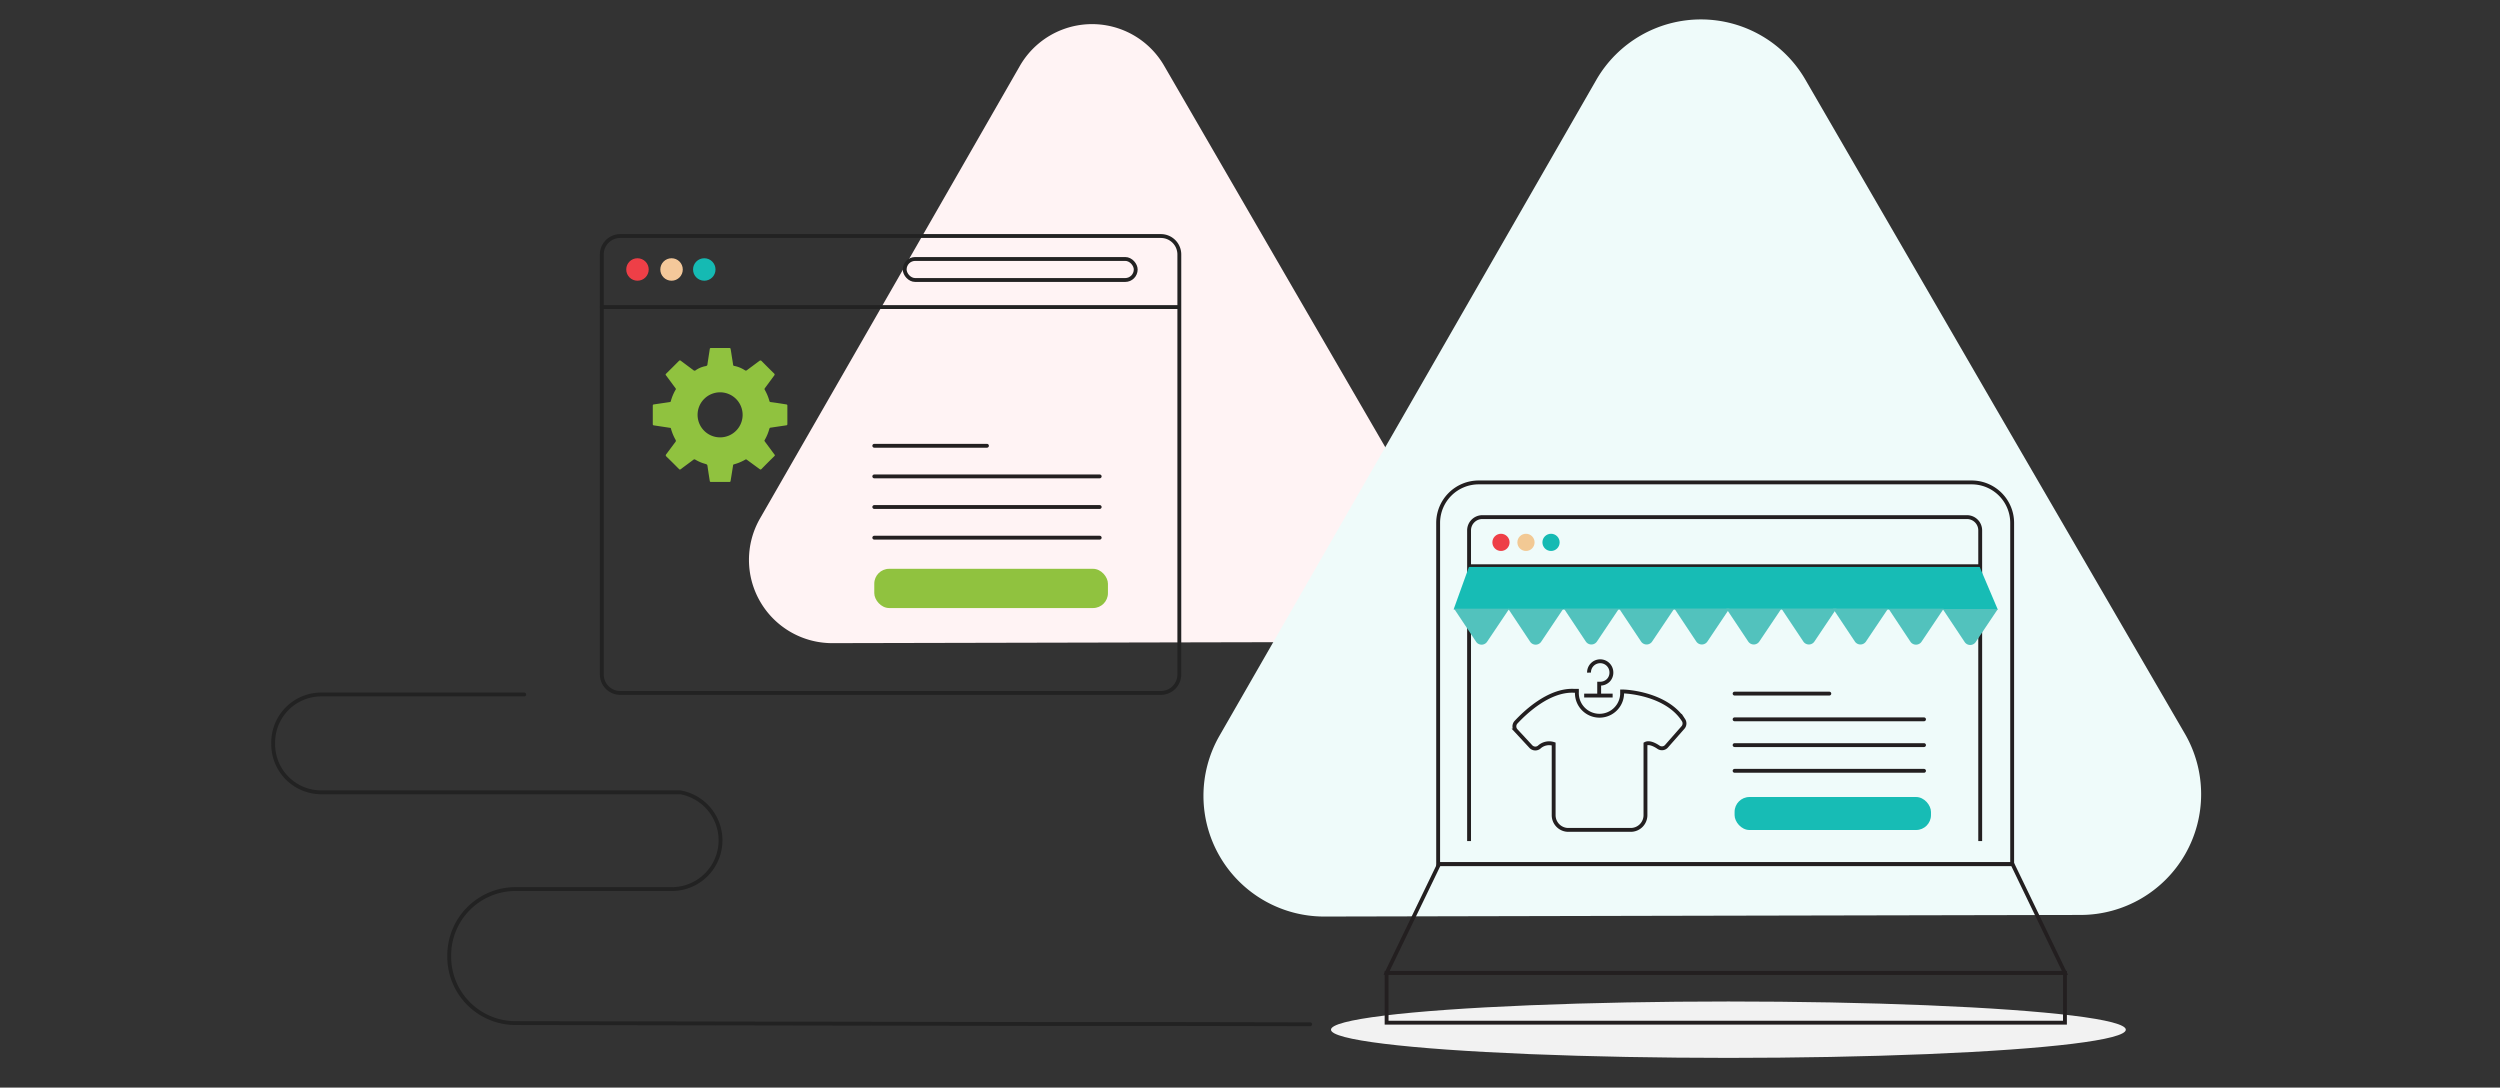 <svg id="Layer_1" data-name="Layer 1" xmlns="http://www.w3.org/2000/svg" viewBox="0 0 485 211"><rect x="0" y="0" width="485" height="211" fill="#333333" stroke="none"/><defs><style>.cls-1{fill:#fff3f4;}.cls-2{fill:#effbfa;}.cls-11,.cls-3,.cls-7,.cls-8{fill:none;}.cls-3{stroke:#222;}.cls-3,.cls-8{stroke-linecap:round;}.cls-11,.cls-3,.cls-8{stroke-miterlimit:10;stroke-width:0.75px;}.cls-4{fill:#ee3f47;}.cls-5{fill:#f4c89a;}.cls-6{fill:#15bab3;}.cls-11,.cls-8{stroke:#231f20;}.cls-9{fill:#90c23f;}.cls-10{fill:#f2f2f2;}.cls-12{fill:#17bcb5;}.cls-13{fill:#f2c994;}.cls-14{fill:#52c2bd;}</style></defs><title>Artboard 1 copy 62</title><path class="cls-1" d="M225.84,12.75a16.15,16.15,0,0,0-28,.06L172.66,56.69l-25.21,43.88a16.15,16.15,0,0,0,14,24.2l50.6-.11,50.61-.11a16.15,16.15,0,0,0,13.94-24.26l-25.4-43.77Z"/><path class="cls-2" d="M350.23,15.43a23.42,23.42,0,0,0-40.56.09l-36.54,63.6-36.55,63.61a23.42,23.42,0,0,0,20.36,35.08l73.35-.16,73.36-.15a23.42,23.42,0,0,0,20.21-35.17L387,78.88Z"/><path class="cls-3" d="M254.17,198.71l-25.38-.05-11.66,0-11.79,0-105.47-.18a12.87,12.87,0,0,1-12.72-13h0a12.87,12.87,0,0,1,12.72-13h30.71a9.46,9.46,0,0,0,1.4-18.77H62.16A9.33,9.33,0,0,1,53,144.17h0a9.32,9.32,0,0,1,9.21-9.44h39.49"/><path class="cls-3" d="M228.79,96.12v34.72a3.59,3.59,0,0,1-3.59,3.59H120.33a3.58,3.58,0,0,1-3.58-3.59V49.37a3.58,3.58,0,0,1,3.58-3.58H225.2a3.58,3.58,0,0,1,3.59,3.58V96.12Z"/><circle class="cls-4" cx="123.67" cy="52.28" r="2.18"/><circle class="cls-5" cx="130.28" cy="52.28" r="2.18"/><circle class="cls-6" cx="136.63" cy="52.28" r="2.18"/><circle class="cls-7" cx="130.28" cy="52.28" r="2.18"/><circle class="cls-7" cx="136.63" cy="52.28" r="2.18"/><rect class="cls-3" x="175.51" y="50.24" width="44.82" height="4.08" rx="2.04"/><line class="cls-3" x1="116.75" y1="59.57" x2="228.55" y2="59.57"/><line class="cls-8" x1="169.61" y1="86.48" x2="191.47" y2="86.48"/><line class="cls-8" x1="169.61" y1="92.42" x2="213.34" y2="92.42"/><line class="cls-8" x1="169.61" y1="98.36" x2="213.34" y2="98.36"/><line class="cls-8" x1="169.61" y1="104.31" x2="213.34" y2="104.31"/><rect class="cls-9" x="169.61" y="110.35" width="45.33" height="7.61" rx="2.89"/><ellipse class="cls-10" cx="335.31" cy="199.76" rx="77.1" ry="5.47"/><path class="cls-11" d="M286.85,93.59H382.5a7.86,7.86,0,0,1,7.86,7.86v66.19a0,0,0,0,1,0,0H279a0,0,0,0,1,0,0V101.45A7.86,7.86,0,0,1,286.85,93.59Z"/><polygon class="cls-11" points="390.43 167.64 328.07 167.64 326.87 167.64 279.18 167.64 269 188.74 326.87 188.74 328.07 188.74 400.6 188.74 390.43 167.64"/><rect class="cls-11" x="269" y="188.74" width="131.6" height="9.66"/><path class="cls-11" d="M285,163.17V102.9a2.58,2.58,0,0,1,2.58-2.58h94a2.57,2.57,0,0,1,2.58,2.58v60.27"/><line class="cls-8" x1="336.51" y1="134.56" x2="354.89" y2="134.56"/><line class="cls-8" x1="336.51" y1="139.55" x2="373.26" y2="139.55"/><line class="cls-8" x1="336.51" y1="144.55" x2="373.26" y2="144.55"/><line class="cls-8" x1="336.51" y1="149.54" x2="373.26" y2="149.54"/><rect class="cls-12" x="336.51" y="154.62" width="38.1" height="6.4" rx="2.89"/><line class="cls-11" x1="285.02" y1="109.85" x2="384.23" y2="109.85"/><circle class="cls-4" cx="291.19" cy="105.22" r="1.67"/><circle class="cls-13" cx="296.04" cy="105.22" r="1.67"/><circle class="cls-6" cx="300.9" cy="105.22" r="1.67"/><polygon class="cls-12" points="387.56 118.23 282 118.23 284.97 109.99 384.06 109.99 387.56 118.23"/><path class="cls-14" d="M309.81,124.45l4.29-6.4-10.71,0,4.26,6.41A1.3,1.3,0,0,0,309.81,124.45Z"/><path class="cls-14" d="M299,124.48l4.29-6.4-10.71,0,4.27,6.42A1.29,1.29,0,0,0,299,124.48Z"/><path class="cls-14" d="M288.51,124.48l4.3-6.4-10.72,0,4.27,6.42A1.29,1.29,0,0,0,288.51,124.48Z"/><path class="cls-14" d="M320.52,124.45l4.3-6.4-10.72,0,4.27,6.41A1.29,1.29,0,0,0,320.52,124.45Z"/><path class="cls-14" d="M331.24,124.45l4.29-6.4-10.71,0,4.26,6.41A1.3,1.3,0,0,0,331.24,124.45Z"/><path class="cls-14" d="M341.31,124.45l4.3-6.4-10.72,0,4.27,6.41A1.29,1.29,0,0,0,341.31,124.45Z"/><path class="cls-14" d="M352,124.45l4.29-6.4-10.71,0,4.27,6.41A1.29,1.29,0,0,0,352,124.45Z"/><path class="cls-14" d="M362,124.45l4.3-6.4-10.72,0,4.27,6.41A1.29,1.29,0,0,0,362,124.45Z"/><path class="cls-14" d="M372.79,124.48l4.29-6.4-10.71,0,4.26,6.42A1.3,1.3,0,0,0,372.79,124.48Z"/><path class="cls-14" d="M383.3,124.54l4.29-6.4-10.71,0,4.27,6.42A1.29,1.29,0,0,0,383.3,124.54Z"/><path class="cls-11" d="M316.41,161H304.25a2.85,2.85,0,0,1-2.84-2.85V144.33a2.86,2.86,0,0,0-2.84.64,1.18,1.18,0,0,1-1.58-.13l-2.89-3.12a1.19,1.19,0,0,1,0-1.6c1.76-1.89,6.33-6.27,11.15-6.11l.67,0,0,.25a2.73,2.73,0,0,0,0,.41,4.39,4.39,0,0,0,8.77,0c0-.07,0-.14,0-.21l0-.31H315c.34,0,8.28.36,11.6,5.55a1.19,1.19,0,0,1-.09,1.42l-3.21,3.65a1.17,1.17,0,0,1-1.54.2c-.63-.43-1.78-1.07-2.54-.66v13.85A2.86,2.86,0,0,1,316.41,161Z"/><line class="cls-11" x1="307.33" y1="134.94" x2="312.85" y2="134.94"/><path class="cls-11" d="M310.24,134.83v-2.2h.23A2.18,2.18,0,0,0,312,132a2.14,2.14,0,0,0,.61-1.58,2.17,2.17,0,0,0-4.34.07"/><path class="cls-9" d="M149.28,83.14a.21.21,0,0,1,.19-.17l3.1-.46a.21.21,0,0,0,.18-.21V78.66a.2.2,0,0,0-.18-.2c-1-.16-2-.32-3.08-.46a.26.26,0,0,1-.23-.23,9.4,9.4,0,0,0-.87-2.1.29.29,0,0,1,0-.37l1.8-2.44c.12-.15.12-.24,0-.39-.84-.81-1.66-1.64-2.47-2.46a.29.29,0,0,0-.39,0l-2.45,1.82c-.13.09-.21.09-.37,0a5.82,5.82,0,0,0-2-.83c-.2,0-.27-.1-.29-.27-.06-.43-.13-.85-.2-1.27-.09-.59-.18-1.19-.28-1.78a.21.21,0,0,0-.21-.17h-3.62a.21.21,0,0,0-.21.18c-.15,1-.31,2-.45,2.94,0,.25-.12.36-.42.41a4.91,4.91,0,0,0-1.84.77.33.33,0,0,1-.47,0L132.09,70c-.16-.12-.24-.1-.36,0-.83.84-1.67,1.67-2.51,2.5-.12.12-.12.2,0,.34.61.81,1.21,1.64,1.82,2.46.08.11.14.2,0,.35a9.31,9.31,0,0,0-.9,2.16c0,.1-.07.17-.19.19l-3.13.46a.21.21,0,0,0-.18.21c0,.35,0,.71,0,1.06,0,.86,0,1.72,0,2.58a.21.21,0,0,0,.18.21L130,83c.13,0,.16.11.18.21a9.5,9.5,0,0,0,.86,2.08.35.35,0,0,1,0,.44c-.6.79-1.19,1.6-1.79,2.39-.14.18-.11.28,0,.42.83.8,1.65,1.62,2.46,2.44.15.16.25.14.41,0,.79-.6,1.6-1.18,2.39-1.78.19-.14.27-.1.59.09a7.27,7.27,0,0,0,1.62.67c.38.12.49.14.53.42.14,1,.3,2,.45,2.94a.2.2,0,0,0,.2.18h3.63a.2.2,0,0,0,.2-.17c.09-.54.36-2.2.48-3,0-.15.06-.22.22-.26a9.13,9.13,0,0,0,2.12-.88.26.26,0,0,1,.34,0L147.36,91c.14.1.22.13.36,0,.82-.84,1.65-1.67,2.5-2.5.13-.13.14-.21,0-.36l-1.82-2.46c-.06-.09-.14-.16-.06-.3a9,9,0,0,0,.92-2.21Zm-9.57,1.71a4.37,4.37,0,1,1,4.36-4.36,4.37,4.37,0,0,1-4.36,4.36Z"/></svg>